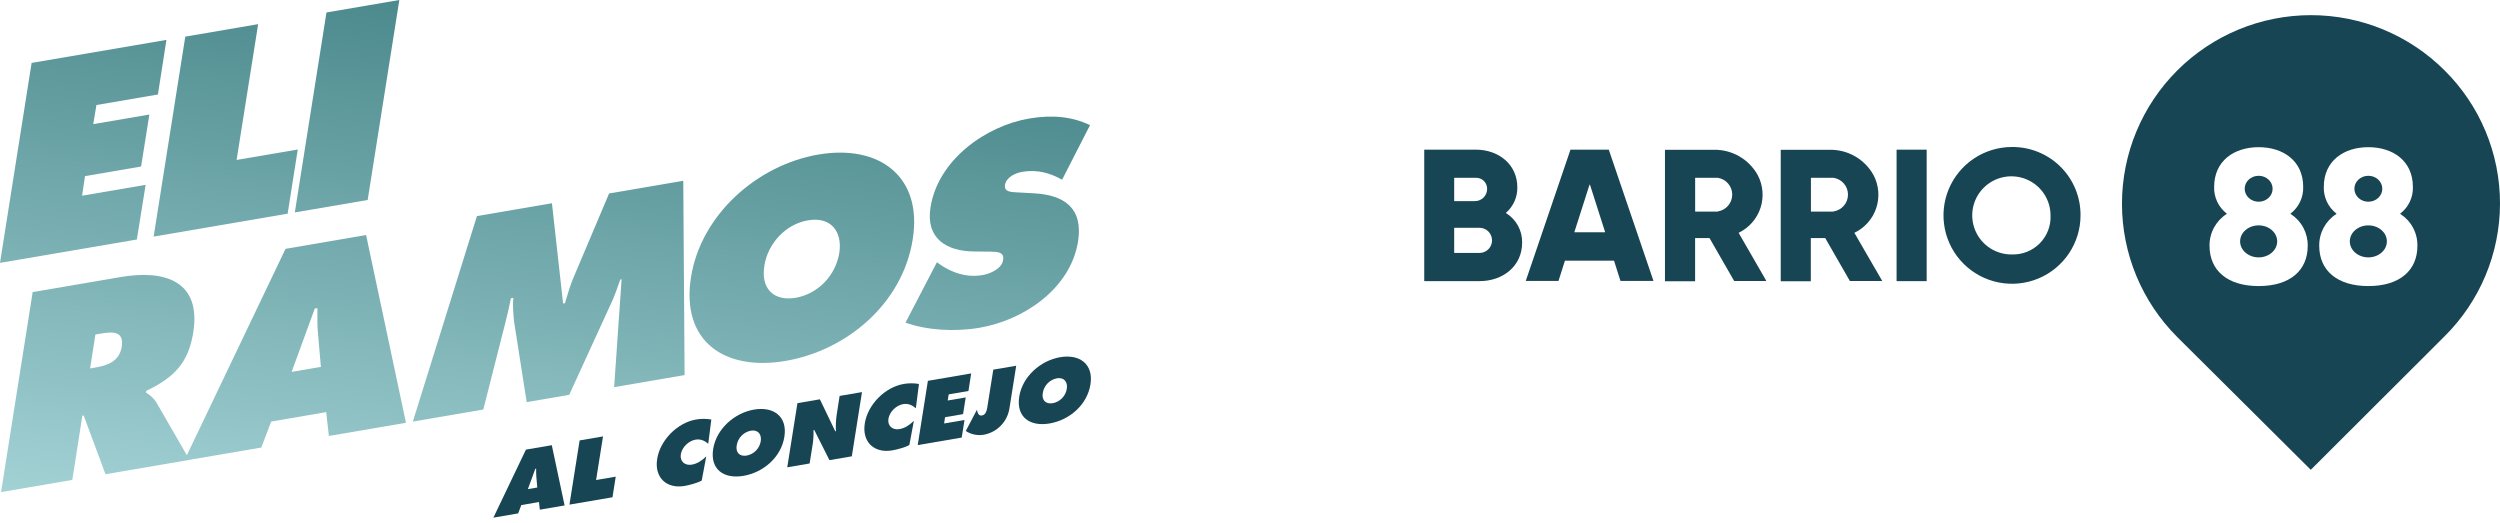 <svg width="330" height="69" viewBox="0 0 330 69" fill="none" xmlns="http://www.w3.org/2000/svg">
<path d="M43.094 1.646L52.711 0L48.534 26.395L38.917 28.04L43.094 1.646Z" fill="url(#paint0_linear_4_317)"/>
<path d="M34.075 3.188L24.458 4.834L20.282 31.23L37.97 28.203L39.305 19.733L31.232 21.113L34.075 3.188Z" fill="url(#paint1_linear_4_317)"/>
<path d="M21.968 5.265L4.173 8.305L0 34.7L18.064 31.613L19.223 24.398L10.836 25.834L11.221 23.248L18.626 21.98L19.714 15.118L12.309 16.386L12.73 13.862L20.845 12.473L21.968 5.265Z" fill="url(#paint2_linear_4_317)"/>
<path fill-rule="evenodd" clip-rule="evenodd" d="M15.931 36.568L4.314 38.556L0.139 64.959L9.545 63.349L10.87 54.879L11.046 54.849L13.924 62.598L25.02 60.7L25.017 60.696L34.495 59.073L35.794 55.645L43.059 54.4L43.41 57.549L53.588 55.807L48.324 31.023L37.69 32.846L24.666 60.089L20.633 53.108C20.263 52.512 19.811 52.194 19.422 51.92C19.368 51.882 19.316 51.845 19.265 51.808L19.3 51.598C23.055 49.797 24.881 47.849 25.512 43.859C26.565 37.201 21.893 35.547 15.931 36.568ZM12.558 48.521L11.895 48.635L12.593 44.156L13.33 44.03C14.979 43.746 16.383 43.745 16.069 45.775C15.752 47.737 14.138 48.251 12.558 48.521ZM42.357 48.43L41.971 43.965C41.886 43.111 41.892 42.219 41.898 41.341C41.9 41.118 41.901 40.895 41.901 40.674L41.55 40.734L38.496 49.089L42.357 48.43Z" fill="url(#paint3_linear_4_317)"/>
<path d="M72.855 26.827L62.958 28.521L54.494 55.648L63.794 54.057L66.707 42.591C66.987 41.519 67.234 40.422 67.444 39.365L67.761 39.31C67.659 40.379 67.753 41.351 67.854 42.38L67.865 42.495L69.521 53.078L75.137 52.117L80.857 39.625C81.196 38.847 81.482 38.026 81.762 37.223C81.8 37.114 81.837 37.006 81.875 36.898L82.051 36.866L81.067 51.102L90.367 49.51L90.192 23.861L80.401 25.536L75.802 36.405C75.327 37.471 74.996 38.595 74.677 39.676C74.643 39.792 74.609 39.907 74.575 40.021L74.329 40.063L72.855 26.827Z" fill="url(#paint4_linear_4_317)"/>
<path fill-rule="evenodd" clip-rule="evenodd" d="M120.479 31.587C119.155 40.058 111.775 46.257 103.704 47.639C95.632 49.021 89.877 45.066 91.21 36.596C92.535 28.296 99.987 21.776 108.021 20.401C116.054 19.026 121.813 23.286 120.479 31.587ZM100.897 35.075C100.4 38.087 102.125 39.803 105.037 39.304C107.948 38.805 110.3 36.394 110.791 33.381C111.212 30.584 109.703 28.561 106.651 29.083C103.599 29.605 101.317 32.276 100.897 35.075Z" fill="url(#paint5_linear_4_317)"/>
<path d="M124.095 34.919L123.674 34.617L119.527 42.586C122.265 43.582 125.984 43.833 129.318 43.261C135.039 42.283 141.286 38.175 142.303 31.878C143.005 27.397 140.408 25.73 136.477 25.516L134.372 25.4C134.296 25.395 134.215 25.391 134.13 25.387C133.435 25.352 132.527 25.306 132.653 24.434C132.829 23.346 134.09 22.827 134.933 22.683C137.003 22.328 138.724 22.893 140.198 23.722L143.883 16.518C141.531 15.388 138.865 15.13 135.846 15.646C130.091 16.631 123.808 21.112 122.826 27.376C122.164 31.51 124.979 33.176 128.622 33.197L130.517 33.214C130.601 33.216 130.688 33.218 130.779 33.219C131.596 33.23 132.601 33.245 132.411 34.321C132.236 35.502 130.657 36.144 129.709 36.309C127.498 36.687 125.603 35.955 124.095 34.919Z" fill="url(#paint6_linear_4_317)"/>
<path d="M68.395 67.77L65.127 68.329L69.422 59.349L72.836 58.764L74.527 66.718L71.258 67.278L71.146 66.269L68.812 66.668L68.395 67.77ZM70.92 64.351L70.796 62.918C70.761 62.575 70.773 62.212 70.773 61.862L70.66 61.881L69.68 64.564L70.92 64.351Z" fill="#184554"/>
<path d="M76.51 58.136L79.598 57.607L78.684 63.362L81.277 62.918L80.848 65.639L75.168 66.61L76.51 58.136Z" fill="#184554"/>
<path d="M93.486 58.578C93.057 58.202 92.504 57.915 91.806 58.033C90.881 58.198 90.013 59.05 89.867 59.973C89.722 60.896 90.397 61.489 91.321 61.332C92.032 61.209 92.646 60.808 93.226 60.24L92.628 63.43C92.1 63.75 90.927 64.048 90.374 64.144C87.951 64.558 86.361 63.004 86.746 60.586C87.128 58.115 89.395 55.802 91.879 55.376C92.547 55.26 93.229 55.26 93.896 55.376L93.486 58.578Z" fill="#184554"/>
<path d="M103.538 57.655C103.109 60.376 100.743 62.366 98.151 62.81C95.559 63.254 93.709 61.982 94.138 59.264C94.567 56.599 96.954 54.506 99.537 54.064C102.12 53.621 103.967 54.99 103.538 57.655ZM97.245 58.775C97.079 59.743 97.641 60.293 98.57 60.134C99.036 60.046 99.465 59.816 99.796 59.476C100.127 59.135 100.345 58.701 100.42 58.232C100.554 57.333 100.07 56.684 99.095 56.851C98.628 56.945 98.2 57.18 97.87 57.524C97.54 57.867 97.323 58.304 97.248 58.775H97.245Z" fill="#184554"/>
<path d="M105.262 53.215L108.225 52.708L110.255 56.932L110.344 56.917C110.308 56.211 110.338 55.502 110.434 54.801L110.83 52.263L113.782 51.757L112.441 60.233L109.488 60.739L107.478 56.75L107.388 56.767C107.407 57.32 107.38 57.874 107.309 58.424L106.87 61.179L103.917 61.685L105.262 53.215Z" fill="#184554"/>
<path d="M120.892 53.887C120.463 53.512 119.911 53.224 119.212 53.343C118.288 53.509 117.421 54.361 117.273 55.283C117.126 56.206 117.803 56.8 118.727 56.642C119.438 56.52 120.052 56.119 120.632 55.55L120.036 58.737C119.506 59.057 118.333 59.355 117.78 59.45C115.357 59.865 113.767 58.311 114.152 55.893C114.534 53.423 116.801 51.109 119.285 50.683C119.953 50.566 120.636 50.566 121.304 50.683L120.892 53.887Z" fill="#184554"/>
<path d="M122.482 50.269L128.195 49.291L127.836 51.611L125.232 52.055L125.096 52.867L127.475 52.46L127.125 54.664L124.747 55.07L124.623 55.898L127.317 55.438L126.945 57.758L121.14 58.752L122.482 50.269Z" fill="#184554"/>
<path d="M134.14 48.276L133.233 53.984C133.087 54.826 132.687 55.603 132.086 56.21C131.486 56.818 130.714 57.226 129.874 57.381C129.044 57.527 128.19 57.352 127.484 56.892L128.95 54.094C129.041 54.473 129.142 54.922 129.626 54.843C130.109 54.763 130.257 54.188 130.313 53.828L131.115 48.792L134.14 48.276Z" fill="#184554"/>
<path d="M143.939 50.741C143.512 53.462 141.145 55.453 138.552 55.897C135.958 56.341 134.112 55.068 134.539 52.35C134.968 49.686 137.355 47.593 139.938 47.15C142.521 46.708 144.368 48.077 143.939 50.741ZM137.646 51.862C137.48 52.829 138.04 53.38 138.971 53.22C139.437 53.133 139.865 52.903 140.196 52.562C140.527 52.222 140.745 51.787 140.819 51.318C140.955 50.42 140.47 49.77 139.494 49.938C139.027 50.032 138.601 50.267 138.271 50.611C137.942 50.955 137.725 51.391 137.651 51.862H137.646Z" fill="#184554"/>
<path d="M198.806 28.132C198.802 28.128 198.798 28.124 198.796 28.119C198.794 28.114 198.793 28.109 198.793 28.103C198.793 28.098 198.794 28.093 198.796 28.088C198.798 28.083 198.802 28.078 198.806 28.075C199.284 27.656 199.664 27.138 199.92 26.558C200.176 25.977 200.301 25.347 200.287 24.713C200.287 21.712 197.827 19.752 194.795 19.752H188.038C188.028 19.752 188.018 19.756 188.011 19.763C188.004 19.77 188 19.78 188 19.79V37.07C188 37.08 188.004 37.09 188.011 37.097C188.018 37.104 188.028 37.108 188.038 37.108H195.303C198.412 37.108 200.922 35.103 200.922 32.033C200.939 31.255 200.752 30.487 200.381 29.803C200.01 29.119 199.467 28.543 198.806 28.132ZM191.954 23.507C191.955 23.497 191.961 23.487 191.969 23.48C191.977 23.473 191.987 23.469 191.998 23.469H194.789C194.983 23.46 195.178 23.49 195.361 23.558C195.543 23.625 195.711 23.729 195.852 23.863C195.993 23.997 196.106 24.159 196.183 24.337C196.261 24.516 196.301 24.708 196.301 24.903C196.307 25.12 196.268 25.335 196.187 25.536C196.107 25.738 195.986 25.92 195.833 26.074C195.68 26.227 195.497 26.349 195.296 26.43C195.094 26.511 194.879 26.55 194.661 26.546H191.998C191.987 26.546 191.977 26.542 191.969 26.535C191.961 26.528 191.955 26.518 191.954 26.508V23.507ZM195.284 33.391H191.998C191.987 33.391 191.977 33.387 191.969 33.38C191.961 33.373 191.955 33.363 191.954 33.352V30.105C191.955 30.094 191.961 30.084 191.969 30.077C191.977 30.07 191.987 30.067 191.998 30.067H195.284C195.726 30.067 196.15 30.242 196.462 30.553C196.774 30.865 196.95 31.288 196.95 31.729C196.95 32.169 196.774 32.592 196.462 32.904C196.15 33.215 195.726 33.391 195.284 33.391Z" fill="#184554"/>
<path d="M212.351 19.752H207.342C207.336 19.749 207.33 19.748 207.323 19.748C207.317 19.748 207.31 19.749 207.304 19.752L201.418 37.032C201.414 37.035 201.411 37.038 201.409 37.043C201.407 37.047 201.405 37.052 201.405 37.057C201.405 37.062 201.407 37.067 201.409 37.071C201.411 37.076 201.414 37.08 201.418 37.083H205.721L206.573 34.406C206.585 34.401 206.599 34.401 206.611 34.406H213.05L213.902 37.083C213.914 37.087 213.928 37.087 213.94 37.083H218.205C218.211 37.083 218.218 37.082 218.223 37.079C218.229 37.076 218.234 37.072 218.238 37.067C218.242 37.062 218.244 37.056 218.245 37.05C218.246 37.044 218.245 37.038 218.243 37.032L212.357 19.752C212.355 19.752 212.353 19.752 212.351 19.752ZM211.83 30.663H207.863C207.857 30.663 207.851 30.662 207.845 30.659C207.839 30.657 207.834 30.653 207.831 30.648C207.827 30.643 207.824 30.637 207.823 30.631C207.823 30.624 207.823 30.618 207.825 30.612L209.808 24.408C209.808 24.398 209.812 24.388 209.82 24.381C209.827 24.374 209.836 24.37 209.847 24.37C209.857 24.37 209.866 24.374 209.874 24.381C209.881 24.388 209.885 24.398 209.885 24.408L211.868 30.612C211.87 30.618 211.871 30.624 211.87 30.631C211.869 30.637 211.866 30.643 211.862 30.648C211.859 30.653 211.854 30.657 211.848 30.659C211.842 30.662 211.836 30.663 211.83 30.663Z" fill="#184554"/>
<path d="M229.519 30.771C229.513 30.764 229.51 30.755 229.51 30.745C229.51 30.736 229.513 30.727 229.519 30.72C230.193 30.394 230.794 29.935 231.287 29.372C231.779 28.809 232.153 28.153 232.386 27.443C232.619 26.732 232.707 25.982 232.643 25.238C232.58 24.493 232.367 23.769 232.017 23.108C231.448 22.082 230.611 21.23 229.594 20.642C228.578 20.054 227.42 19.753 226.246 19.771H219.82C219.809 19.771 219.798 19.775 219.79 19.782C219.782 19.789 219.777 19.798 219.775 19.809V37.089C219.777 37.099 219.782 37.109 219.79 37.116C219.798 37.123 219.809 37.127 219.82 37.127H223.716C223.726 37.127 223.736 37.123 223.743 37.116C223.75 37.109 223.754 37.099 223.754 37.089V31.462C223.754 31.452 223.758 31.442 223.765 31.435C223.772 31.428 223.782 31.424 223.792 31.424H225.616C225.622 31.421 225.629 31.419 225.636 31.419C225.642 31.419 225.649 31.421 225.655 31.424L228.909 37.089H233.091C233.099 37.09 233.106 37.089 233.112 37.086C233.119 37.083 233.125 37.078 233.129 37.072C233.133 37.066 233.135 37.059 233.135 37.052C233.135 37.045 233.133 37.038 233.13 37.032L229.519 30.771ZM226.742 27.935H223.799C223.788 27.935 223.779 27.931 223.772 27.924C223.764 27.917 223.76 27.907 223.76 27.897V23.507C223.76 23.497 223.764 23.488 223.772 23.48C223.779 23.473 223.788 23.469 223.799 23.469H226.742C227.274 23.55 227.759 23.818 228.11 24.226C228.461 24.633 228.654 25.152 228.654 25.689C228.654 26.227 228.461 26.746 228.11 27.154C227.759 27.561 227.274 27.829 226.742 27.91V27.935Z" fill="#184554"/>
<path d="M244.8 30.771C244.796 30.768 244.793 30.764 244.79 30.759C244.788 30.755 244.787 30.75 244.787 30.745C244.787 30.74 244.788 30.735 244.79 30.731C244.793 30.727 244.796 30.723 244.8 30.72C245.474 30.394 246.076 29.936 246.569 29.373C247.062 28.811 247.437 28.155 247.671 27.444C247.904 26.734 247.992 25.984 247.929 25.239C247.866 24.494 247.654 23.769 247.304 23.108C246.735 22.082 245.898 21.23 244.881 20.642C243.865 20.054 242.707 19.753 241.533 19.771H235.094C235.084 19.771 235.074 19.775 235.067 19.782C235.06 19.789 235.056 19.799 235.056 19.809V37.089C235.056 37.099 235.06 37.109 235.067 37.116C235.074 37.123 235.084 37.127 235.094 37.127H238.99C239 37.127 239.01 37.123 239.017 37.116C239.024 37.109 239.028 37.099 239.028 37.089V31.462C239.028 31.452 239.032 31.442 239.039 31.435C239.047 31.428 239.056 31.424 239.066 31.424H240.891C240.896 31.421 240.903 31.419 240.91 31.419C240.916 31.419 240.923 31.421 240.929 31.424L244.183 37.089C244.189 37.092 244.196 37.094 244.202 37.094C244.209 37.094 244.216 37.092 244.221 37.089H248.423C248.427 37.085 248.43 37.081 248.432 37.076C248.435 37.071 248.436 37.066 248.436 37.06C248.436 37.055 248.435 37.05 248.432 37.045C248.43 37.04 248.427 37.035 248.423 37.032L244.8 30.771ZM242.022 27.935H239.079C239.069 27.935 239.059 27.931 239.052 27.924C239.045 27.917 239.041 27.907 239.041 27.897V23.507C239.041 23.497 239.045 23.488 239.052 23.48C239.059 23.473 239.069 23.469 239.079 23.469H242.022C242.554 23.55 243.04 23.818 243.391 24.226C243.742 24.633 243.935 25.152 243.935 25.689C243.935 26.227 243.742 26.746 243.391 27.154C243.04 27.561 242.554 27.829 242.022 27.91V27.935Z" fill="#184554"/>
<path d="M254.283 19.752H250.387C250.366 19.752 250.349 19.769 250.349 19.79V37.07C250.349 37.091 250.366 37.108 250.387 37.108H254.283C254.304 37.108 254.321 37.091 254.321 37.07V19.79C254.321 19.769 254.304 19.752 254.283 19.752Z" fill="#184554"/>
<path d="M265.585 19.403C263.796 19.403 262.047 19.933 260.56 20.924C259.072 21.916 257.913 23.326 257.228 24.976C256.544 26.625 256.365 28.44 256.714 30.191C257.063 31.942 257.924 33.55 259.189 34.813C260.454 36.075 262.066 36.935 263.82 37.283C265.575 37.632 267.393 37.453 269.046 36.77C270.699 36.086 272.112 34.929 273.105 33.445C274.099 31.96 274.63 30.215 274.63 28.43C274.64 27.242 274.413 26.063 273.962 24.963C273.511 23.864 272.845 22.865 272.003 22.024C271.161 21.184 270.16 20.52 269.058 20.07C267.956 19.62 266.775 19.393 265.585 19.403ZM265.585 33.587C264.559 33.604 263.552 33.315 262.692 32.758C261.831 32.202 261.156 31.402 260.752 30.461C260.348 29.521 260.234 28.481 260.424 27.475C260.614 26.47 261.099 25.543 261.819 24.813C262.538 24.084 263.459 23.584 264.463 23.379C265.468 23.173 266.511 23.27 267.46 23.658C268.409 24.046 269.221 24.706 269.793 25.556C270.364 26.406 270.67 27.406 270.67 28.43C270.701 29.108 270.591 29.786 270.348 30.42C270.104 31.054 269.732 31.631 269.255 32.116C268.777 32.6 268.205 32.98 267.574 33.233C266.942 33.487 266.265 33.607 265.585 33.587Z" fill="#184554"/>
<path d="M312.621 33.974C313.973 33.974 315.068 33.028 315.068 31.862C315.068 30.695 313.973 29.749 312.621 29.749C311.27 29.749 310.174 30.695 310.174 31.862C310.174 33.028 311.27 33.974 312.621 33.974Z" fill="#184554"/>
<path d="M312.621 26.628C313.639 26.628 314.465 25.861 314.465 24.916C314.465 23.97 313.639 23.203 312.621 23.203C311.603 23.203 310.778 23.97 310.778 24.916C310.778 25.861 311.603 26.628 312.621 26.628Z" fill="#184554"/>
<path d="M322.683 9.292C318.005 4.623 311.66 2 305.045 2C298.429 2 292.084 4.623 287.406 9.292C282.728 13.96 280.1 20.292 280.1 26.895C280.1 33.497 282.728 39.829 287.406 44.498L304.994 61.987C304.997 61.991 305.002 61.994 305.007 61.997C305.012 61.999 305.017 62 305.022 62C305.028 62 305.033 61.999 305.038 61.997C305.043 61.994 305.047 61.991 305.051 61.987L322.664 44.409C324.987 42.111 326.831 39.376 328.09 36.364C329.349 33.351 329.998 30.119 330 26.854C330.002 23.59 329.356 20.357 328.1 17.343C326.845 14.329 325.004 11.592 322.683 9.292ZM298.142 37.761C293.978 37.761 291.658 35.668 291.658 32.445C291.646 31.612 291.847 30.789 292.242 30.054C292.637 29.32 293.212 28.697 293.915 28.246C293.919 28.242 293.922 28.237 293.925 28.231C293.927 28.226 293.928 28.22 293.928 28.214C293.928 28.208 293.927 28.203 293.925 28.197C293.922 28.192 293.919 28.187 293.915 28.183C293.382 27.768 292.955 27.234 292.668 26.623C292.382 26.012 292.245 25.342 292.268 24.668C292.268 21.243 294.887 19.428 298.142 19.428C301.396 19.428 304.021 21.243 304.021 24.668C304.043 25.343 303.905 26.012 303.618 26.623C303.33 27.234 302.902 27.768 302.369 28.183C302.363 28.186 302.359 28.191 302.356 28.196C302.353 28.202 302.352 28.208 302.352 28.214C302.352 28.221 302.353 28.227 302.356 28.232C302.359 28.238 302.363 28.242 302.369 28.246C303.07 28.698 303.645 29.32 304.039 30.055C304.432 30.79 304.632 31.612 304.619 32.445C304.625 35.668 302.305 37.761 298.142 37.761ZM312.621 37.761C308.464 37.761 306.138 35.668 306.138 32.445C306.126 31.612 306.327 30.789 306.721 30.054C307.116 29.32 307.692 28.697 308.394 28.246C308.399 28.242 308.402 28.237 308.404 28.231C308.407 28.226 308.408 28.22 308.408 28.214C308.408 28.208 308.407 28.203 308.404 28.197C308.402 28.192 308.399 28.187 308.394 28.183C307.861 27.768 307.433 27.234 307.145 26.623C306.858 26.012 306.72 25.343 306.742 24.668C306.742 21.243 309.367 19.428 312.621 19.428C315.876 19.428 318.501 21.243 318.501 24.668C318.524 25.343 318.387 26.013 318.099 26.624C317.812 27.235 317.383 27.77 316.848 28.183C316.843 28.186 316.839 28.191 316.836 28.196C316.833 28.202 316.831 28.208 316.831 28.214C316.831 28.221 316.833 28.227 316.836 28.232C316.839 28.238 316.843 28.242 316.848 28.246C317.55 28.698 318.125 29.32 318.518 30.055C318.912 30.79 319.112 31.612 319.098 32.445C319.105 35.668 316.785 37.761 312.621 37.761Z" fill="#184554"/>
<path d="M298.142 33.974C299.493 33.974 300.589 33.028 300.589 31.862C300.589 30.695 299.493 29.749 298.142 29.749C296.79 29.749 295.694 30.695 295.694 31.862C295.694 33.028 296.79 33.974 298.142 33.974Z" fill="#184554"/>
<path d="M298.142 26.628C299.16 26.628 299.985 25.861 299.985 24.916C299.985 23.97 299.16 23.203 298.142 23.203C297.124 23.203 296.298 23.97 296.298 24.916C296.298 25.861 297.124 26.628 298.142 26.628Z" fill="#184554"/>
<defs>
<linearGradient id="paint0_linear_4_317" x1="57.453" y1="6.44379e-07" x2="46.693" y2="79.486" gradientUnits="userSpaceOnUse">
<stop stop-color="#4B898C"/>
<stop offset="1" stop-color="#ADDADD"/>
</linearGradient>
<linearGradient id="paint1_linear_4_317" x1="57.453" y1="6.44379e-07" x2="46.693" y2="79.486" gradientUnits="userSpaceOnUse">
<stop stop-color="#4B898C"/>
<stop offset="1" stop-color="#ADDADD"/>
</linearGradient>
<linearGradient id="paint2_linear_4_317" x1="57.453" y1="6.44379e-07" x2="46.693" y2="79.486" gradientUnits="userSpaceOnUse">
<stop stop-color="#4B898C"/>
<stop offset="1" stop-color="#ADDADD"/>
</linearGradient>
<linearGradient id="paint3_linear_4_317" x1="57.453" y1="6.44379e-07" x2="46.693" y2="79.486" gradientUnits="userSpaceOnUse">
<stop stop-color="#4B898C"/>
<stop offset="1" stop-color="#ADDADD"/>
</linearGradient>
<linearGradient id="paint4_linear_4_317" x1="57.453" y1="6.44379e-07" x2="46.693" y2="79.486" gradientUnits="userSpaceOnUse">
<stop stop-color="#4B898C"/>
<stop offset="1" stop-color="#ADDADD"/>
</linearGradient>
<linearGradient id="paint5_linear_4_317" x1="57.453" y1="6.44379e-07" x2="46.693" y2="79.486" gradientUnits="userSpaceOnUse">
<stop stop-color="#4B898C"/>
<stop offset="1" stop-color="#ADDADD"/>
</linearGradient>
<linearGradient id="paint6_linear_4_317" x1="57.453" y1="6.44379e-07" x2="46.693" y2="79.486" gradientUnits="userSpaceOnUse">
<stop stop-color="#4B898C"/>
<stop offset="1" stop-color="#ADDADD"/>
</linearGradient>
</defs>
</svg>
